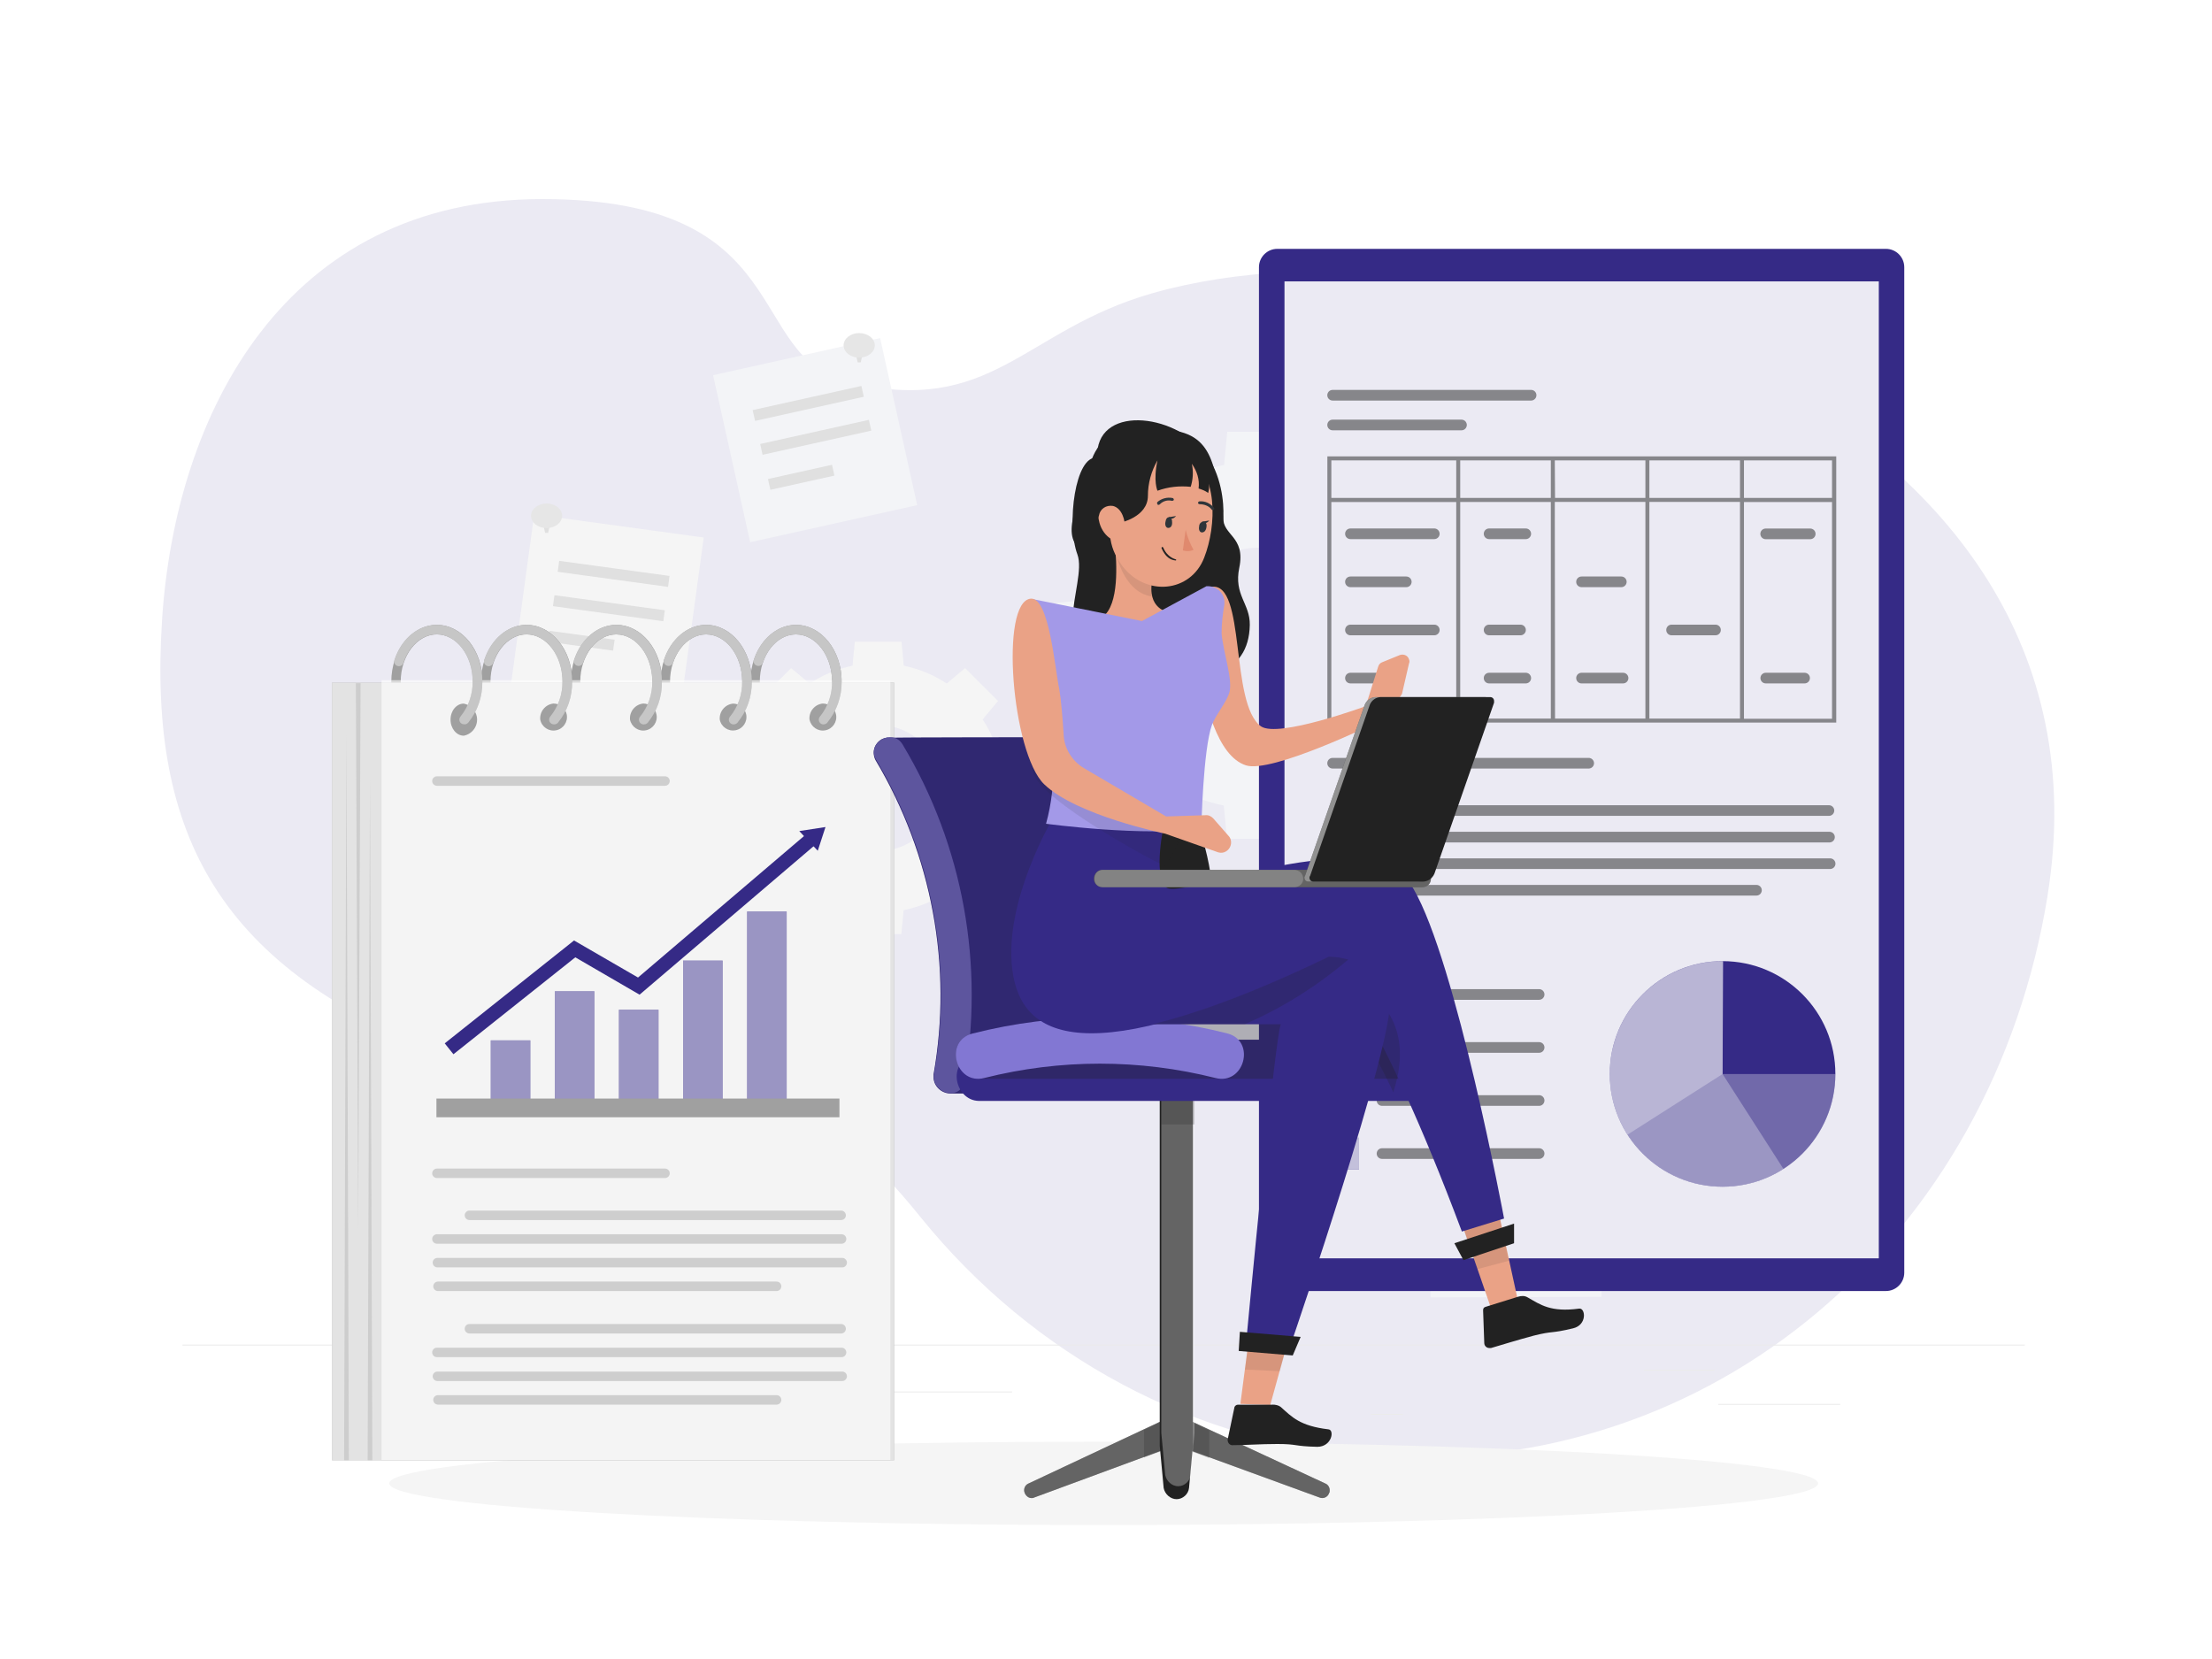 <svg width="400" height="300" viewBox="0 0 400 300" fill="none" xmlns="http://www.w3.org/2000/svg">
<rect width="400" height="300" fill="white"/>
<path d="M370.258 161.97C384.708 72.6 267.768 36.12 208.438 53.01C184.918 59.71 179.508 75.37 153.398 69.1C134.458 64.58 144.498 36 98.058 36C51.618 36 31.688 74.66 29.298 112.2C26.788 151.16 39.778 175.29 81.248 191.03C99.168 197.84 115.628 191.32 131.138 195.77C149.388 201 158.198 209.86 166.468 220.1C186.728 245.17 216.268 261.28 248.428 263.36C309.918 267.34 360.278 223.7 370.268 161.97H370.258Z" fill="#EBEAF3"/>
<g clip-path="url(#clip0_7651_30033)">
<path d="M366.15 243.15H33V243.32H366.15V243.15Z" fill="#EBEBEB"/>
<path d="M332.77 253.871H310.7V254.041H332.77V253.871Z" fill="#EBEBEB"/>
<path d="M253.69 255.68H247.9V255.85H253.69V255.68Z" fill="#EBEBEB"/>
<path d="M310.04 247.691H297.25V247.861H310.04V247.691Z" fill="#EBEBEB"/>
<path d="M96.73 248.811H67.95V248.981H96.73V248.811Z" fill="#EBEBEB"/>
<path d="M106.89 248.811H102.67V248.981H106.89V248.811Z" fill="#EBEBEB"/>
<path d="M183.02 251.621H120.6V251.791H183.02V251.621Z" fill="#EBEBEB"/>
<path d="M190.92 109.03V120.73L196.92 121.3C197.72 125.16 199.25 128.82 201.42 132.11L197.55 136.77L205.83 145.05L210.49 141.18C213.78 143.34 217.44 144.87 221.3 145.67L221.87 151.67H233.64L234.21 145.67C238.07 144.87 241.73 143.34 245.02 141.18L249.68 145.05L257.96 136.77L254.09 132.11C256.25 128.82 257.78 125.15 258.58 121.3L264.61 120.73V109.03L258.58 108.46C257.78 104.6 256.26 100.93 254.1 97.63L257.97 92.97L249.69 84.7L245.03 88.57C241.75 86.41 238.08 84.88 234.24 84.07L233.67 78.07H221.93L221.36 84.07C217.51 84.88 213.84 86.4 210.55 88.57L205.89 84.7L197.59 92.97L201.46 97.63C199.29 100.92 197.77 104.58 196.96 108.44L190.92 109.03ZM227.75 99.04C236.5 99.04 243.59 106.13 243.59 114.88C243.59 123.63 236.5 130.72 227.75 130.72C219 130.72 211.91 123.63 211.91 114.88C211.91 106.13 219 99.04 227.75 99.04C227.75 99.04 227.77 99.04 227.78 99.04H227.75Z" fill="#F3F4F7"/>
<path d="M171.17 161.401L174.5 164.191L180.45 158.241L177.66 154.911C179.23 152.541 180.34 149.901 180.92 147.111L185.25 146.701V138.271L180.92 137.861C180.34 135.091 179.25 132.451 177.69 130.091L180.48 126.761L174.53 120.811L171.2 123.601C168.84 122.041 166.2 120.951 163.43 120.371L163.02 116.041H154.58L154.17 120.371C151.4 120.951 148.76 122.051 146.4 123.611L143.07 120.821L137.12 126.771L139.91 130.101C138.35 132.461 137.26 135.101 136.68 137.871L132.35 138.281V146.691L136.68 147.101C137.26 149.871 138.35 152.511 139.91 154.871L137.12 158.201L143.07 164.151L146.4 161.361C148.76 162.921 151.4 164.011 154.17 164.591L154.58 168.921H162.99L163.4 164.591C166.17 164.021 168.8 162.941 171.17 161.391V161.401ZM147.41 142.501C147.41 136.211 152.51 131.111 158.8 131.111C165.09 131.111 170.19 136.211 170.19 142.501C170.19 148.791 165.09 153.891 158.8 153.891C152.51 153.891 147.42 148.791 147.42 142.511L147.41 142.501Z" fill="#F5F5F5"/>
<path d="M96.602 93.013L92.414 123.668L123.069 127.856L127.258 97.201L96.602 93.013Z" fill="#F5F5F5"/>
<path d="M101.116 101.419L100.846 103.4L120.8 106.127L121.071 104.145L101.116 101.419Z" fill="#E0E0E0"/>
<path d="M100.264 107.632L99.993 109.613L119.948 112.34L120.219 110.358L100.264 107.632Z" fill="#E0E0E0"/>
<path d="M99.388 114.071L99.117 116.053L110.868 117.658L111.139 115.677L99.388 114.071Z" fill="#E0E0E0"/>
<path d="M298.871 63.152L267.932 63.26L268.04 94.2L298.979 94.092L298.871 63.152Z" fill="#F3F4F7"/>
<path d="M293.727 70.844L273.587 70.918L273.594 72.918L293.734 72.844L293.727 70.844Z" fill="#E0E0E0"/>
<path d="M293.759 77.123L273.619 77.197L273.626 79.197L293.766 79.123L293.759 77.123Z" fill="#E0E0E0"/>
<path d="M285.494 83.634L273.634 83.678L273.641 85.678L285.501 85.634L285.494 83.634Z" fill="#E0E0E0"/>
<path d="M317.446 138.608L286.751 142.496L290.64 173.191L321.334 169.302L317.446 138.608Z" fill="#F5F5F5"/>
<path d="M313.273 146.893L293.293 149.424L293.544 151.408L313.525 148.877L313.273 146.893Z" fill="#E0E0E0"/>
<path d="M314.06 153.125L294.08 155.656L294.331 157.64L314.312 155.109L314.06 153.125Z" fill="#E0E0E0"/>
<path d="M306.662 160.593L294.896 162.084L295.148 164.068L306.914 162.578L306.662 160.593Z" fill="#E0E0E0"/>
<path d="M152.88 188.421L121.94 188.529L122.048 219.469L152.988 219.361L152.88 188.421Z" fill="#F3F4F7"/>
<path d="M147.767 196.129L127.627 196.203L127.634 198.203L147.774 198.129L147.767 196.129Z" fill="#E0E0E0"/>
<path d="M147.789 202.418L127.649 202.492L127.657 204.492L147.797 204.418L147.789 202.418Z" fill="#E0E0E0"/>
<path d="M139.524 208.929L127.664 208.973L127.671 210.973L139.531 210.929L139.524 208.929Z" fill="#E0E0E0"/>
<path d="M289.512 203.564L258.572 203.672L258.68 234.612L289.62 234.504L289.512 203.564Z" fill="#F3F4F7"/>
<path d="M284.402 211.258L264.262 211.332L264.269 213.332L284.409 213.258L284.402 211.258Z" fill="#E0E0E0"/>
<path d="M284.424 217.538L264.284 217.611L264.292 219.611L284.431 219.537L284.424 217.538Z" fill="#E0E0E0"/>
<path d="M276.168 224.048L264.308 224.092L264.315 226.092L276.175 226.048L276.168 224.048Z" fill="#E0E0E0"/>
<path d="M159.152 61.137L128.948 67.844L135.655 98.048L165.86 91.341L159.152 61.137Z" fill="#F3F4F7"/>
<path d="M155.768 69.792L136.106 74.158L136.54 76.111L156.201 71.745L155.768 69.792Z" fill="#E0E0E0"/>
<path d="M157.124 75.921L137.463 80.287L137.896 82.24L157.558 77.874L157.124 75.921Z" fill="#E0E0E0"/>
<path d="M150.453 84.048L138.875 86.619L139.309 88.572L150.887 86.001L150.453 84.048Z" fill="#E0E0E0"/>
<path d="M99.12 96.36H98.57L97.81 92.83H99.88L99.12 96.36Z" fill="#E0E0E0"/>
<path d="M98.84 95.491C100.392 95.491 101.65 94.497 101.65 93.271C101.65 92.045 100.392 91.051 98.84 91.051C97.288 91.051 96.03 92.045 96.03 93.271C96.03 94.497 97.288 95.491 98.84 95.491Z" fill="#E6E6E6"/>
<path d="M155.65 65.53H155.09L154.33 62.01H156.41L155.65 65.53Z" fill="#E0E0E0"/>
<path d="M155.37 64.671C156.927 64.671 158.19 63.676 158.19 62.45C158.19 61.224 156.927 60.23 155.37 60.23C153.812 60.23 152.55 61.224 152.55 62.45C152.55 63.676 153.812 64.671 155.37 64.671Z" fill="#E6E6E6"/>
<path d="M282.96 66.421H282.41L281.64 62.891H283.72L282.96 66.421Z" fill="#E0E0E0"/>
<path d="M282.68 65.551C284.232 65.551 285.49 64.557 285.49 63.331C285.49 62.105 284.232 61.111 282.68 61.111C281.128 61.111 279.87 62.105 279.87 63.331C279.87 64.557 281.128 65.551 282.68 65.551Z" fill="#E6E6E6"/>
<path d="M314.58 143.04H314.03L313.27 139.51H315.35L314.58 143.04Z" fill="#E0E0E0"/>
<path d="M314.31 142.17C315.862 142.17 317.12 141.177 317.12 139.95C317.12 138.724 315.862 137.73 314.31 137.73C312.758 137.73 311.5 138.724 311.5 139.95C311.5 141.177 312.758 142.17 314.31 142.17Z" fill="#E6E6E6"/>
<path d="M274.6 207.081H274.04L273.28 203.551H275.36L274.6 207.081Z" fill="#E0E0E0"/>
<path d="M274.32 206.21C275.872 206.21 277.13 205.216 277.13 203.99C277.13 202.763 275.872 201.77 274.32 201.77C272.768 201.77 271.51 202.763 271.51 203.99C271.51 205.216 272.768 206.21 274.32 206.21Z" fill="#E6E6E6"/>
<path d="M136.6 191.221H136.04L135.29 187.691H137.36L136.6 191.221Z" fill="#E0E0E0"/>
<path d="M136.32 190.35C137.872 190.35 139.13 189.356 139.13 188.13C139.13 186.904 137.872 185.91 136.32 185.91C134.768 185.91 133.51 186.904 133.51 188.13C133.51 189.356 134.768 190.35 136.32 190.35Z" fill="#E6E6E6"/>
<path d="M199.58 275.779C270.929 275.779 328.77 272.403 328.77 268.239C328.77 264.075 270.929 260.699 199.58 260.699C128.23 260.699 70.39 264.075 70.39 268.239C70.39 272.403 128.23 275.779 199.58 275.779Z" fill="#F5F5F5"/>
<path d="M119.46 123.25C119.46 117.625 123.163 113 127.711 113C132.26 113 135.963 117.574 135.963 123.25C135.963 128.926 132.26 133.449 127.711 133.449C123.163 133.449 119.46 128.888 119.46 123.25ZM121.164 123.25C121.164 127.927 124.098 131.732 127.698 131.732C131.299 131.732 134.233 127.927 134.233 123.25C134.233 118.573 131.299 114.717 127.698 114.717C124.098 114.717 121.164 118.573 121.164 123.25Z" fill="#A0A0A0"/>
<path d="M103.227 123.25C103.227 117.625 106.929 113 111.478 113C116.026 113 119.729 117.574 119.729 123.25C119.729 128.926 116.026 133.449 111.478 133.449C106.929 133.449 103.227 128.888 103.227 123.25ZM104.931 123.25C104.931 127.927 107.865 131.732 111.465 131.732C115.065 131.732 117.999 127.927 117.999 123.25C117.999 118.573 115.065 114.717 111.465 114.717C107.865 114.717 104.931 118.573 104.931 123.25Z" fill="#A0A0A0"/>
<path d="M86.993 123.25C86.993 117.625 90.696 113 95.245 113C99.793 113 103.496 117.574 103.496 123.25C103.496 128.926 99.793 133.449 95.245 133.449C90.696 133.449 86.993 128.888 86.993 123.25ZM88.697 123.25C88.697 127.927 91.631 131.732 95.245 131.732C98.858 131.732 101.779 127.927 101.779 123.25C101.779 118.573 98.845 114.717 95.245 114.717C91.644 114.717 88.697 118.573 88.697 123.25Z" fill="#A0A0A0"/>
<path d="M70.76 123.25C70.76 117.625 74.463 113 79.011 113C83.559 113 87.262 117.574 87.262 123.25C87.262 128.926 83.559 133.449 79.011 133.449C74.463 133.449 70.76 128.888 70.76 123.25ZM72.464 123.25C72.464 127.927 75.398 131.732 79.011 131.732C82.624 131.732 85.546 127.927 85.546 123.25C85.546 118.573 82.611 114.717 79.011 114.717C75.411 114.717 72.464 118.573 72.464 123.25Z" fill="#A0A0A0"/>
<path d="M135.693 123.25C135.693 117.625 139.396 113 143.945 113C148.493 113 152.196 117.574 152.196 123.25C152.196 128.926 148.493 133.449 143.945 133.449C139.396 133.449 135.693 128.888 135.693 123.25ZM137.397 123.25C137.397 127.927 140.332 131.732 143.932 131.732C147.532 131.732 150.479 127.927 150.479 123.25C150.479 118.573 147.545 114.717 143.932 114.717C140.319 114.717 137.397 118.573 137.397 123.25Z" fill="#A0A0A0"/>
<path d="M161.69 123.443H60.035V264.061H161.69V123.443Z" fill="#A0A0A0"/>
<path opacity="0.7" d="M161.69 123.443H60.035V264.061H161.69V123.443Z" fill="white"/>
<path opacity="0.6" d="M161 123H69V264H161V123Z" fill="white"/>
<path opacity="0.2" d="M63.084 264.061L62.648 132.643L62.226 264.061H63.084Z" fill="#777777"/>
<path opacity="0.2" d="M67.326 264.061L66.903 140.83L66.481 264.061H67.326Z" fill="#777777"/>
<path opacity="0.2" d="M64.353 123.545L64.776 222.343L65.199 123.545H64.353Z" fill="#777777"/>
<path d="M146.391 130.129C146.648 131.449 147.929 132.32 149.249 132.064C150.568 131.808 151.44 130.526 151.183 129.207C150.966 128.054 149.953 127.221 148.775 127.221C147.314 127.374 146.25 128.669 146.379 130.129H146.391Z" fill="#A0A0A0"/>
<path d="M148.942 130.989C149.185 130.989 149.416 130.874 149.583 130.694C151.299 128.593 152.222 125.966 152.196 123.25C152.196 117.625 148.493 113 143.945 113C140.601 113 137.603 115.473 136.322 119.291C136.168 119.739 136.411 120.226 136.86 120.38C137.308 120.534 137.795 120.29 137.949 119.842C138.987 116.728 141.37 114.717 143.919 114.717C147.533 114.717 150.467 118.535 150.467 123.25C150.505 125.556 149.723 127.786 148.276 129.579C147.968 129.938 147.994 130.476 148.353 130.784C148.506 130.925 148.711 131.002 148.929 131.002H148.955L148.942 130.989Z" fill="#A0A0A0"/>
<g opacity="0.4">
<path d="M148.942 130.989C149.185 130.989 149.416 130.874 149.583 130.694C151.299 128.593 152.222 125.966 152.196 123.25C152.196 117.625 148.493 113 143.945 113C140.601 113 137.603 115.473 136.322 119.291C136.168 119.739 136.411 120.226 136.86 120.38C137.308 120.534 137.795 120.29 137.949 119.842C138.987 116.728 141.37 114.717 143.919 114.717C147.533 114.717 150.467 118.535 150.467 123.25C150.505 125.556 149.723 127.786 148.276 129.579C147.968 129.938 147.994 130.476 148.353 130.784C148.506 130.925 148.711 131.002 148.929 131.002H148.955L148.942 130.989Z" fill="white"/>
</g>
<path d="M130.158 130.13C130.414 131.45 131.695 132.308 133.015 132.052C134.335 131.796 135.193 130.514 134.937 129.195C134.719 128.054 133.72 127.234 132.554 127.234C131.093 127.388 130.03 128.682 130.158 130.143V130.13Z" fill="#A0A0A0"/>
<path d="M132.696 130.989C132.939 130.989 133.183 130.874 133.349 130.694C135.066 128.593 135.989 125.966 135.95 123.25C135.95 117.625 132.247 113 127.699 113C124.342 113 121.357 115.473 120.075 119.291C119.922 119.739 120.165 120.226 120.614 120.38C121.062 120.534 121.549 120.29 121.703 119.842C122.74 116.728 125.124 114.717 127.673 114.717C131.286 114.717 134.208 118.535 134.208 123.25C134.246 125.556 133.477 127.786 132.017 129.579C131.709 129.938 131.735 130.476 132.094 130.784C132.247 130.925 132.452 131.002 132.657 131.002H132.683L132.696 130.989Z" fill="#A0A0A0"/>
<g opacity="0.4">
<path d="M132.696 130.989C132.939 130.989 133.183 130.874 133.349 130.694C135.066 128.593 135.989 125.966 135.95 123.25C135.95 117.625 132.247 113 127.699 113C124.342 113 121.357 115.473 120.075 119.291C119.922 119.739 120.165 120.226 120.614 120.38C121.062 120.534 121.549 120.29 121.703 119.842C122.74 116.728 125.124 114.717 127.673 114.717C131.286 114.717 134.208 118.535 134.208 123.25C134.246 125.556 133.477 127.786 132.017 129.579C131.709 129.938 131.735 130.476 132.094 130.784C132.247 130.925 132.452 131.002 132.657 131.002H132.683L132.696 130.989Z" fill="white"/>
</g>
<path d="M113.925 130.129C114.181 131.449 115.462 132.32 116.782 132.064C118.101 131.808 118.973 130.526 118.716 129.207C118.499 128.054 117.486 127.221 116.32 127.221C114.86 127.374 113.796 128.669 113.925 130.129Z" fill="#A0A0A0"/>
<path d="M116.474 130.989C116.718 130.989 116.961 130.874 117.128 130.694C118.832 128.593 119.742 125.954 119.69 123.25C119.69 117.625 115.988 113 111.439 113C108.082 113 105.097 115.473 103.816 119.291C103.662 119.739 103.905 120.226 104.354 120.38C104.802 120.534 105.289 120.29 105.443 119.842C106.481 116.728 108.864 114.717 111.414 114.717C115.014 114.717 117.948 118.535 117.948 123.25C117.986 125.556 117.205 127.799 115.757 129.579C115.449 129.938 115.475 130.476 115.834 130.784C115.988 130.925 116.193 131.002 116.41 131.002H116.474V130.989Z" fill="#A0A0A0"/>
<g opacity="0.4">
<path d="M116.474 130.989C116.718 130.989 116.961 130.874 117.128 130.694C118.832 128.593 119.742 125.954 119.69 123.25C119.69 117.625 115.988 113 111.439 113C108.082 113 105.097 115.473 103.816 119.291C103.662 119.739 103.905 120.226 104.354 120.38C104.802 120.534 105.289 120.29 105.443 119.842C106.481 116.728 108.864 114.717 111.414 114.717C115.014 114.717 117.948 118.535 117.948 123.25C117.986 125.556 117.205 127.799 115.757 129.579C115.449 129.938 115.475 130.476 115.834 130.784C115.988 130.925 116.193 131.002 116.41 131.002H116.474V130.989Z" fill="white"/>
</g>
<path d="M97.691 130.129C97.947 131.449 99.229 132.32 100.548 132.064C101.868 131.808 102.739 130.526 102.483 129.207C102.265 128.054 101.253 127.221 100.087 127.221C98.626 127.374 97.563 128.669 97.691 130.129Z" fill="#A0A0A0"/>
<path d="M100.241 130.989C100.485 130.989 100.728 130.874 100.895 130.694C102.599 128.593 103.508 125.954 103.457 123.25C103.457 117.625 99.754 113 95.206 113C91.849 113 88.864 115.473 87.582 119.291C87.403 119.727 87.608 120.226 88.044 120.406C88.479 120.585 88.979 120.38 89.158 119.944C89.171 119.906 89.184 119.868 89.197 119.829C90.235 116.716 92.618 114.704 95.168 114.704C98.768 114.704 101.702 118.522 101.702 123.237C101.74 125.543 100.959 127.773 99.511 129.567C99.204 129.925 99.229 130.464 99.588 130.771C99.742 130.912 99.947 130.989 100.164 130.989H100.241Z" fill="#A0A0A0"/>
<g opacity="0.4">
<path d="M100.241 130.989C100.485 130.989 100.728 130.874 100.895 130.694C102.599 128.593 103.508 125.954 103.457 123.25C103.457 117.625 99.754 113 95.206 113C91.849 113 88.864 115.473 87.582 119.291C87.403 119.727 87.608 120.226 88.044 120.406C88.479 120.585 88.979 120.38 89.158 119.944C89.171 119.906 89.184 119.868 89.197 119.829C90.235 116.716 92.618 114.704 95.168 114.704C98.768 114.704 101.702 118.522 101.702 123.237C101.74 125.543 100.959 127.773 99.511 129.567C99.204 129.925 99.229 130.464 99.588 130.771C99.742 130.912 99.947 130.989 100.164 130.989H100.241Z" fill="white"/>
</g>
<path d="M81.471 130.13C81.471 131.732 82.547 133.038 83.867 133.038C85.468 132.731 86.519 131.193 86.224 129.592C85.993 128.4 85.058 127.465 83.867 127.234C82.547 127.234 81.471 128.516 81.471 130.143V130.13Z" fill="#A0A0A0"/>
<path d="M84.007 130.989C84.25 130.989 84.494 130.874 84.66 130.694C86.364 128.593 87.261 125.954 87.223 123.25C87.223 117.625 83.52 113 78.972 113C75.615 113 72.617 115.473 71.348 119.291C71.169 119.727 71.374 120.226 71.809 120.406C72.245 120.585 72.745 120.38 72.924 119.944C72.937 119.906 72.95 119.868 72.963 119.829C74 116.716 76.383 114.704 78.933 114.704C82.534 114.704 85.468 118.522 85.468 123.237C85.506 125.543 84.724 127.773 83.277 129.567C82.969 129.925 82.995 130.464 83.353 130.771C83.533 130.925 83.763 130.989 83.994 130.963L84.007 130.989Z" fill="#A0A0A0"/>
<g opacity="0.4">
<path d="M84.007 130.989C84.25 130.989 84.494 130.874 84.66 130.694C86.364 128.593 87.261 125.954 87.223 123.25C87.223 117.625 83.52 113 78.972 113C75.615 113 72.617 115.473 71.348 119.291C71.169 119.727 71.374 120.226 71.809 120.406C72.245 120.585 72.745 120.38 72.924 119.944C72.937 119.906 72.95 119.868 72.963 119.829C74 116.716 76.383 114.704 78.933 114.704C82.534 114.704 85.468 118.522 85.468 123.237C85.506 125.543 84.724 127.773 83.277 129.567C82.969 129.925 82.995 130.464 83.353 130.771C83.533 130.925 83.763 130.989 83.994 130.963L84.007 130.989Z" fill="white"/>
</g>
<path d="M95.897 188.133H88.748V200.33H95.897V188.133Z" fill="#352A86"/>
<path d="M107.48 179.256H100.331V200.333H107.48V179.256Z" fill="#352A86"/>
<path d="M119.075 182.586H111.926V200.331H119.075V182.586Z" fill="#352A86"/>
<path d="M130.671 173.707H123.521V200.332H130.671V173.707Z" fill="#352A86"/>
<path d="M142.253 164.826H135.104V200.33H142.253V164.826Z" fill="#352A86"/>
<path opacity="0.5" d="M95.897 188.133H88.748V200.33H95.897V188.133Z" fill="white"/>
<path opacity="0.5" d="M107.48 179.256H100.331V200.333H107.48V179.256Z" fill="white"/>
<path opacity="0.5" d="M119.075 182.586H111.926V200.331H119.075V182.586Z" fill="white"/>
<path opacity="0.5" d="M130.671 173.707H123.521V200.332H130.671V173.707Z" fill="white"/>
<path opacity="0.5" d="M142.253 164.826H135.104V200.33H142.253V164.826Z" fill="white"/>
<path d="M151.799 198.652H78.921V202.035H151.799V198.652Z" fill="#A0A0A0"/>
<path d="M81.996 190.644L80.42 188.671L103.803 170.067L115.373 176.768L146.597 150.156L148.237 152.078L115.654 179.869L104.033 173.116L81.996 190.644Z" fill="#352A86"/>
<path d="M149.275 149.553L144.534 150.283L147.878 153.845L149.275 149.553Z" fill="#352A86"/>
<g opacity="0.3">
<path d="M120.253 213.029H79.01C78.536 213.029 78.151 212.645 78.151 212.171C78.151 211.697 78.536 211.312 79.01 211.312H120.253C120.728 211.312 121.112 211.697 121.112 212.171C121.112 212.645 120.728 213.029 120.253 213.029Z" fill="#777777"/>
</g>
<g opacity="0.3">
<path d="M152.105 220.627H84.891C84.417 220.627 84.032 220.243 84.032 219.769C84.032 219.295 84.417 218.91 84.891 218.91H152.105C152.579 218.91 152.964 219.295 152.964 219.769C152.964 220.243 152.579 220.627 152.105 220.627Z" fill="#777777"/>
<path d="M152.182 224.906H79.01C78.536 224.906 78.151 224.522 78.151 224.048C78.151 223.574 78.536 223.189 79.01 223.189H152.182C152.656 223.189 153.041 223.574 153.041 224.048C153.041 224.522 152.656 224.906 152.182 224.906Z" fill="#777777"/>
<path d="M152.298 229.186H79.1C78.626 229.186 78.241 228.801 78.241 228.327C78.241 227.853 78.626 227.469 79.1 227.469H152.298C152.772 227.469 153.156 227.853 153.156 228.327C153.156 228.801 152.772 229.186 152.298 229.186Z" fill="#777777"/>
<path d="M140.433 233.465H79.202C78.728 233.465 78.344 233.081 78.344 232.606C78.344 232.132 78.728 231.748 79.202 231.748H140.433C140.908 231.748 141.292 232.132 141.292 232.606C141.292 233.081 140.908 233.465 140.433 233.465Z" fill="#777777"/>
</g>
<g opacity="0.3">
<path d="M152.105 241.139H84.891C84.417 241.139 84.032 240.754 84.032 240.28C84.032 239.806 84.417 239.422 84.891 239.422H152.105C152.579 239.422 152.964 239.806 152.964 240.28C152.964 240.754 152.579 241.139 152.105 241.139Z" fill="#777777"/>
<path d="M152.182 245.418H79.01C78.536 245.418 78.151 245.034 78.151 244.56C78.151 244.086 78.536 243.701 79.01 243.701H152.182C152.656 243.701 153.041 244.086 153.041 244.56C153.041 245.034 152.656 245.418 152.182 245.418Z" fill="#777777"/>
<path d="M152.298 249.736H79.1C78.626 249.736 78.241 249.352 78.241 248.878C78.241 248.404 78.626 248.02 79.1 248.02H152.298C152.772 248.02 153.156 248.404 153.156 248.878C153.156 249.352 152.772 249.736 152.298 249.736Z" fill="#777777"/>
<path d="M140.433 254.002H79.202C78.728 254.002 78.344 253.618 78.344 253.144C78.344 252.67 78.728 252.285 79.202 252.285H140.433C140.908 252.285 141.292 252.67 141.292 253.144C141.292 253.618 140.908 254.002 140.433 254.002Z" fill="#777777"/>
</g>
<g opacity="0.3">
<path d="M120.253 142.096H79.01C78.536 142.096 78.151 141.711 78.151 141.237C78.151 140.763 78.536 140.379 79.01 140.379H120.253C120.728 140.379 121.112 140.763 121.112 141.237C121.112 141.711 120.728 142.096 120.253 142.096Z" fill="#777777"/>
</g>
<path d="M341.029 45H230.983C229.148 45 227.66 46.488 227.66 48.323V230.136C227.66 231.971 229.148 233.459 230.983 233.459H341.029C342.864 233.459 344.352 231.971 344.352 230.136V48.323C344.352 46.488 342.864 45 341.029 45Z" fill="#352A86"/>
<path opacity="0.9" d="M339.748 50.883H232.277V227.546H339.748V50.883Z" fill="white"/>
<path d="M311.496 214.599C322.761 214.599 331.894 205.466 331.894 194.201C331.894 182.935 322.761 173.803 311.496 173.803C300.23 173.803 291.098 182.935 291.098 194.201C291.098 205.466 300.23 214.599 311.496 214.599Z" fill="#352A86"/>
<path opacity="0.3" d="M311.496 194.218H331.894C331.894 205.482 322.759 214.616 311.496 214.616C300.232 214.616 291.098 205.482 291.098 194.218C291.098 182.955 300.232 173.82 311.496 173.82H311.568L311.496 194.218Z" fill="white"/>
<path opacity="0.3" d="M311.497 194.215L322.502 211.377C313.022 217.462 300.406 214.7 294.321 205.22C288.236 195.74 290.998 183.124 300.478 177.039C303.772 174.925 307.599 173.803 311.511 173.803H311.583L311.511 194.201L311.497 194.215Z" fill="white"/>
<path opacity="0.3" d="M311.496 194.218L294.306 205.18C288.249 195.686 291.04 183.07 300.534 177.014C303.814 174.928 307.612 173.82 311.496 173.82H311.568L311.496 194.218Z" fill="white"/>
<g opacity="0.5">
<path d="M240.03 82.529V130.662H332.052V82.529H240.03ZM331.289 90.038H315.365V83.249H331.289V90.038ZM280.438 90.038H264.053V83.249H280.438V90.038ZM281.157 83.249H297.542V90.038H281.2L281.157 83.249ZM280.438 90.758V129.943H264.053V90.772H280.438V90.758ZM281.157 90.758H297.542V129.943H281.2L281.157 90.758ZM298.261 90.758H314.646V129.943H298.261V90.758ZM298.261 90.038V83.249H314.646V90.038H298.261ZM263.334 83.249V90.038H240.75V83.249H263.334ZM240.75 90.786H263.334V129.971H240.75V90.786ZM315.365 129.971V90.786H331.289V129.971H315.365Z" fill="#222222"/>
<path d="M269.275 97.49H275.907C276.439 97.49 276.871 97.058 276.871 96.526C276.871 95.994 276.439 95.562 275.907 95.562H269.275C268.743 95.562 268.312 95.994 268.312 96.526C268.312 97.058 268.743 97.49 269.275 97.49Z" fill="#222222"/>
<path d="M285.991 106.178H293.184C293.716 106.178 294.148 105.746 294.148 105.214C294.148 104.682 293.716 104.25 293.184 104.25H285.991C285.459 104.25 285.027 104.682 285.027 105.214C285.027 105.746 285.459 106.178 285.991 106.178Z" fill="#222222"/>
<path d="M293.529 121.656H285.991C285.459 121.656 285.027 122.088 285.027 122.62C285.027 123.152 285.459 123.584 285.991 123.584H293.5C294.032 123.584 294.464 123.152 294.464 122.62C294.464 122.088 294.032 121.656 293.5 121.656H293.529Z" fill="#222222"/>
<path d="M310.201 112.955H302.274C301.742 112.955 301.311 113.387 301.311 113.919C301.311 114.451 301.742 114.883 302.274 114.883H310.215C310.747 114.883 311.179 114.451 311.179 113.919C311.179 113.387 310.747 112.955 310.215 112.955H310.201Z" fill="#222222"/>
<path d="M327.348 95.576H319.292C318.76 95.576 318.328 96.008 318.328 96.54C318.328 97.072 318.76 97.504 319.292 97.504H327.348C327.88 97.504 328.311 97.072 328.311 96.54C328.311 96.008 327.88 95.576 327.348 95.576Z" fill="#222222"/>
<path d="M326.327 121.656H319.308C318.775 121.656 318.344 122.088 318.344 122.62C318.344 123.152 318.775 123.584 319.308 123.584H326.327C326.86 123.584 327.291 123.152 327.291 122.62C327.291 122.088 326.86 121.656 326.327 121.656Z" fill="#222222"/>
<path d="M269.275 114.883H274.957C275.49 114.883 275.921 114.451 275.921 113.919C275.921 113.387 275.49 112.955 274.957 112.955H269.275C268.743 112.955 268.312 113.387 268.312 113.919C268.312 114.451 268.743 114.883 269.275 114.883Z" fill="#222222"/>
<path d="M275.907 121.656H269.275C268.743 121.656 268.312 122.088 268.312 122.62C268.312 123.152 268.743 123.584 269.275 123.584H275.907C276.439 123.584 276.871 123.152 276.871 122.62C276.871 122.088 276.439 121.656 275.907 121.656Z" fill="#222222"/>
<path d="M244.203 97.49H259.365C259.897 97.49 260.329 97.058 260.329 96.526C260.329 95.994 259.897 95.562 259.365 95.562H244.203C243.671 95.562 243.239 95.994 243.239 96.526C243.239 97.058 243.671 97.49 244.203 97.49Z" fill="#222222"/>
<path d="M244.203 106.178H254.301C254.834 106.178 255.265 105.746 255.265 105.214C255.265 104.682 254.834 104.25 254.301 104.25H244.203C243.671 104.25 243.239 104.682 243.239 105.214C243.239 105.746 243.671 106.178 244.203 106.178Z" fill="#222222"/>
<path d="M259.365 112.955H244.203C243.671 112.955 243.239 113.387 243.239 113.919C243.239 114.451 243.671 114.883 244.203 114.883H259.365C259.897 114.883 260.329 114.451 260.329 113.919C260.329 113.387 259.897 112.955 259.365 112.955Z" fill="#222222"/>
<path d="M251.784 121.656H244.203C243.671 121.656 243.239 122.088 243.239 122.62C243.239 123.152 243.671 123.584 244.203 123.584H251.784C252.316 123.584 252.748 123.152 252.748 122.62C252.748 122.088 252.316 121.656 251.784 121.656Z" fill="#222222"/>
</g>
<g opacity="0.5">
<path d="M276.871 72.433H240.98C240.448 72.433 240.017 72.002 240.017 71.47C240.017 70.937 240.448 70.506 240.98 70.506H276.871C277.403 70.506 277.835 70.937 277.835 71.47C277.835 72.002 277.403 72.433 276.871 72.433Z" fill="#222222"/>
</g>
<g opacity="0.5">
<path d="M264.284 77.812H240.98C240.448 77.812 240.017 77.381 240.017 76.849C240.017 76.316 240.448 75.885 240.98 75.885H264.284C264.817 75.885 265.248 76.316 265.248 76.849C265.248 77.381 264.817 77.812 264.284 77.812Z" fill="#222222"/>
</g>
<g opacity="0.5">
<path d="M287.286 138.978H240.98C240.448 138.978 240.017 138.547 240.017 138.015C240.017 137.482 240.448 137.051 240.98 137.051H287.286C287.818 137.051 288.25 137.482 288.25 138.015C288.25 138.547 287.818 138.978 287.286 138.978Z" fill="#222222"/>
</g>
<path d="M245.757 176.969H240.031V182.694H245.757V176.969Z" fill="#352A86"/>
<g opacity="0.5">
<path d="M278.324 180.795H249.913C249.381 180.795 248.949 180.363 248.949 179.831C248.949 179.299 249.381 178.867 249.913 178.867H278.324C278.856 178.867 279.287 179.299 279.287 179.831C279.287 180.363 278.856 180.795 278.324 180.795Z" fill="#222222"/>
</g>
<path d="M245.757 186.564H240.031V192.29H245.757V186.564Z" fill="#352A86"/>
<g opacity="0.5">
<path d="M278.324 190.377H249.913C249.381 190.377 248.949 189.945 248.949 189.413C248.949 188.881 249.381 188.449 249.913 188.449H278.324C278.856 188.449 279.287 188.881 279.287 189.413C279.287 189.945 278.856 190.377 278.324 190.377Z" fill="#222222"/>
</g>
<path d="M245.757 196.145H240.031V201.87H245.757V196.145Z" fill="#352A86"/>
<g opacity="0.5">
<path d="M278.324 199.971H249.913C249.381 199.971 248.949 199.539 248.949 199.007C248.949 198.475 249.381 198.043 249.913 198.043H278.324C278.856 198.043 279.287 198.475 279.287 199.007C279.287 199.539 278.856 199.971 278.324 199.971Z" fill="#222222"/>
</g>
<path d="M245.757 205.74H240.031V211.465H245.757V205.74Z" fill="#352A86"/>
<g opacity="0.5">
<path d="M278.324 209.566H249.913C249.381 209.566 248.949 209.135 248.949 208.602C248.949 208.07 249.381 207.639 249.913 207.639H278.324C278.856 207.639 279.287 208.07 279.287 208.602C279.287 209.135 278.856 209.566 278.324 209.566Z" fill="#222222"/>
</g>
<g opacity="0.5">
<path d="M330.729 147.535H247.583C247.051 147.535 246.619 147.103 246.619 146.571C246.619 146.039 247.051 145.607 247.583 145.607H330.729C331.261 145.607 331.693 146.039 331.693 146.571C331.693 147.103 331.261 147.535 330.729 147.535Z" fill="#222222"/>
<path d="M330.83 152.34H240.98C240.448 152.34 240.017 151.908 240.017 151.376C240.017 150.844 240.448 150.412 240.98 150.412H330.83C331.362 150.412 331.794 150.844 331.794 151.376C331.794 151.908 331.362 152.34 330.83 152.34Z" fill="#222222"/>
<path d="M330.945 157.144H241.096C240.563 157.144 240.132 156.713 240.132 156.181C240.132 155.648 240.563 155.217 241.096 155.217H330.945C331.477 155.217 331.909 155.648 331.909 156.181C331.909 156.713 331.477 157.144 330.945 157.144Z" fill="#222222"/>
<path d="M317.625 161.949H241.211C240.679 161.949 240.247 161.518 240.247 160.985C240.247 160.453 240.679 160.021 241.211 160.021H317.625C318.157 160.021 318.588 160.453 318.588 160.985C318.588 161.518 318.157 161.949 317.625 161.949Z" fill="#222222"/>
</g>
<path opacity="0.3" d="M245.757 186.564H240.031V192.29H245.757V186.564Z" fill="white"/>
<path opacity="0.5" d="M245.757 196.145H240.031V201.87H245.757V196.145Z" fill="white"/>
<path opacity="0.7" d="M245.757 205.74H240.031V211.465H245.757V205.74Z" fill="white"/>
<path d="M192.933 133.318C193.851 133.318 194.769 133.83 195.175 134.643C206.163 152.96 210.031 174.634 206.268 195.705C206.163 196.82 205.245 197.633 204.131 197.737C202.505 197.842 172.99 197.737 171.875 197.737C170.25 197.737 168.82 196.413 168.82 194.787V194.276C172.282 174.739 168.519 154.586 158.344 137.488C157.636 136.164 158.042 134.538 159.367 133.725C159.773 133.515 160.285 133.318 160.796 133.423C161.714 133.318 191.019 133.318 192.96 133.318H192.933Z" fill="#352A86"/>
<path opacity="0.2" d="M192.933 133.318C193.851 133.318 194.769 133.83 195.175 134.643C206.163 152.96 210.031 174.634 206.268 195.705C206.163 196.82 205.245 197.633 204.131 197.737C202.505 197.842 172.99 197.737 171.875 197.737C170.25 197.737 168.82 196.413 168.82 194.787V194.276C172.282 174.739 168.519 154.586 158.344 137.488C157.636 136.164 158.042 134.538 159.367 133.725C159.773 133.515 160.285 133.318 160.796 133.423C161.714 133.318 191.019 133.318 192.96 133.318H192.933Z" fill="#222222"/>
<path d="M168.913 194.171C172.374 174.634 168.611 154.481 158.436 137.383C156.601 134.328 161.387 131.588 163.222 134.63C174.21 152.947 178.078 174.621 174.315 195.692C173.607 199.154 168.31 197.724 168.926 194.171H168.913Z" fill="#352A86"/>
<g opacity="0.2">
<path d="M168.913 194.171C172.374 174.634 168.611 154.481 158.436 137.383C156.601 134.328 161.387 131.588 163.222 134.63C174.21 152.947 178.078 174.621 174.315 195.692C173.607 199.154 168.31 197.724 168.926 194.171H168.913Z" fill="white"/>
</g>
<path d="M187.02 270.798L212.667 261.331L238.615 270.798C239.323 271.1 240.136 270.693 240.346 269.985C240.451 269.88 240.451 269.684 240.451 269.474C240.451 268.962 240.149 268.451 239.638 268.254L212.667 255.732L186.01 268.254C185.499 268.464 185.197 268.962 185.197 269.474C185.197 270.182 185.814 270.903 186.522 270.903C186.731 270.903 186.823 270.903 187.033 270.798H187.02Z" fill="#222222"/>
<path opacity="0.3" d="M187.02 270.798L212.667 261.331L238.615 270.798C239.323 271.1 240.136 270.693 240.346 269.985C240.451 269.88 240.451 269.684 240.451 269.474C240.451 268.962 240.149 268.451 239.638 268.254L212.667 255.732L186.01 268.254C185.499 268.464 185.197 268.962 185.197 269.474C185.197 270.182 185.814 270.903 186.522 270.903C186.731 270.903 186.823 270.903 187.033 270.798H187.02Z" fill="white"/>
<path opacity="0.2" d="M218.672 263.679L212.667 261.437L206.871 263.574V258.578L212.667 255.838L218.672 258.683V263.679Z" fill="#222222"/>
<path d="M212.772 271.098C213.886 271.098 214.909 270.18 215.014 269.066L215.722 261.435V198.34H209.717V261.435L210.425 269.066C210.635 270.18 211.644 271.098 212.772 271.098Z" fill="#222222"/>
<path opacity="0.3" d="M213.055 268.758C214.17 268.758 215.192 267.84 215.297 266.726L216.005 259.095V196H210V259.095L210.708 266.726C210.918 267.84 211.927 268.758 213.055 268.758Z" fill="white"/>
<path opacity="0.2" d="M216.005 196H210V203.33H216.005V196Z" fill="#222222"/>
<path d="M260.223 190.939C253.405 189.208 246.482 188.29 239.559 188.093C232.334 187.883 205.468 188.093 199.056 188.093C191.215 188.093 183.492 189.011 175.953 190.939C171.167 192.158 172.701 198.976 176.975 199.081C177.382 199.081 258.689 199.081 258.991 199.081C263.37 199.291 264.996 192.263 260.21 190.939H260.223Z" fill="#352A86"/>
<path opacity="0.3" d="M260.093 186.939C253.275 185.208 246.352 184.29 239.429 184.093C232.204 183.883 205.338 184.093 198.926 184.093C191.085 184.093 183.362 185.011 175.823 186.939C171.037 188.158 172.571 194.976 176.846 195.081C177.252 195.081 258.559 195.081 258.861 195.081C263.24 195.291 264.866 188.263 260.08 186.939H260.093Z" fill="#222222"/>
<path d="M177.973 194.939C191.714 191.477 206.059 191.477 219.8 194.939C224.993 196.263 227.13 188.33 222.042 186.901C206.885 183.033 191.006 183.033 175.836 186.901C170.643 188.225 172.781 196.263 177.973 194.939Z" fill="#8277D3"/>
<path d="M217.964 81.974C220.849 85.724 221.374 90.89 221.216 93.538C221.02 96.816 225.294 96.961 224.101 102.664C223.078 107.607 226.068 109.142 226.002 113.01C225.845 121.965 217.807 124.614 202.807 121.965C187.82 119.316 196.815 105.628 194.822 100.239C192.829 94.85 194.402 82.21 198.415 82.773C197.982 73.254 212.195 74.5 217.964 81.974Z" fill="#222222"/>
<path d="M217.453 99.425C217.453 99.425 222.435 98.914 220.914 91.493C219.393 84.058 219.485 77.043 208.392 77.751C208.392 77.751 199.647 75.614 197.195 83.757C194.743 91.899 191.084 97.799 196.893 100.238C204.223 103.293 206.058 96.58 206.058 96.58L216.744 97.603L217.453 99.439V99.425Z" fill="#222222"/>
<path d="M219.079 106.114C225.386 105.196 222.33 127.276 228.034 131.354C231.194 133.492 246.968 127.696 246.968 127.696L249.21 120.576C249.315 120.17 249.616 119.868 249.918 119.763L253.17 118.439C253.878 118.229 254.599 118.544 254.796 119.252C254.901 119.462 254.901 119.763 254.796 119.96L253.576 125.257C253.576 125.467 253.366 125.664 253.275 125.873L248.699 130.764C248.699 130.764 229.87 139.929 225.294 138.395C219.997 136.665 217.964 126.896 216.64 121.101C215.722 116.63 214.201 106.756 219.079 106.14V106.114Z" fill="#EAA286"/>
<path d="M226.241 239L224.301 253.869L229.703 254.066L233.663 239.721L226.241 239Z" fill="#EAA286"/>
<path d="M230.058 254.013H223.856C223.554 254.013 223.344 254.223 223.24 254.42L222.02 260.215C221.915 260.726 222.23 261.238 222.728 261.33H222.938C225.482 261.33 227.724 261.12 230.976 261.12C234.739 261.12 233.821 261.526 238.2 261.631C240.849 261.631 241.36 258.576 240.233 258.471C235.04 257.855 233.624 256.229 231.579 254.406C231.172 254.105 230.661 254 230.058 254V254.013Z" fill="#222222"/>
<path opacity="0.1" d="M231.435 247.955L233.664 239.721L226.242 239L225.128 247.654L231.435 247.955Z" fill="#222222"/>
<path d="M207.788 148.812H216.534C217.963 152.785 218.881 156.85 219.288 161.019C219.694 167.221 207.788 162.645 207.788 162.645L206.766 154.096L207.788 148.799V148.812Z" fill="#222222"/>
<path d="M264.022 220.347L269.818 237.13L274.604 235.714L270.736 218L264.022 220.347Z" fill="#EAA286"/>
<path d="M274.499 234.496L268.599 236.332C268.297 236.436 268.192 236.633 268.192 236.948L268.402 242.848C268.402 243.36 268.809 243.766 269.32 243.766H269.622C272.06 243.058 274.303 242.337 277.358 241.524C281.016 240.606 280.203 241.222 284.477 240.2C287.021 239.583 286.72 236.541 285.592 236.633C280.4 237.341 278.564 235.925 276.23 234.601C275.719 234.299 275.115 234.299 274.499 234.496Z" fill="#222222"/>
<path d="M201.574 97.996L208.392 104.709C207.277 110.203 211.342 110.715 211.342 110.715C211.342 110.715 211.041 112.642 206.045 112.341C203.803 112.341 201.666 112.039 199.437 111.528C202.387 109.285 201.98 101.956 201.574 97.996Z" fill="#EAA286"/>
<path opacity="0.1" d="M267.16 229.499L272.851 227.978L270.713 218L264 220.347L267.16 229.499Z" fill="#222222"/>
<path d="M190.376 148C190.376 148 181.526 162.856 183.047 175.273C184.568 187.69 196.067 194.298 240.241 173.136C240.241 173.136 249.302 182.498 264.354 222.699L271.985 220.352C271.985 220.352 263.331 173.949 255.595 160.719C247.859 147.489 213.467 163.066 210.818 160.417C208.471 158.07 210.516 148.918 210.516 148.918L190.363 148H190.376Z" fill="#352A86"/>
<path d="M263 224.819L264.639 227.874L273.791 224.819V221.266L263 224.819Z" fill="#222222"/>
<path d="M186.823 108.353L206.5 112.305L218.161 106.006C219.891 105.901 221.321 107.121 221.412 108.76V109.271C221.111 111.002 220.901 112.733 220.901 114.568C221.203 117.925 222.933 122.816 222.33 125.15C221.819 126.985 219.983 129.018 219.17 131.05C217.544 135.521 217.243 149.774 217.243 149.774C207.173 151.4 189.157 148.961 189.157 148.961C193.222 134.407 187.125 117.414 185.289 110.399C185.079 109.481 185.591 108.563 186.508 108.366C186.613 108.471 186.718 108.471 186.81 108.366L186.823 108.353Z" fill="#A399E8"/>
<path opacity="0.1" d="M189.904 124.811L192.539 134.999C193.431 138.447 195.66 141.384 198.741 143.18L207.893 148.491L213.112 152.372C212.299 153.906 211.499 155.44 210.817 156.699C206.923 154.929 189.222 145.069 187.045 140.283C185.983 137.686 185.472 134.881 185.406 132.061C186.232 129.754 187.006 127.315 187.544 124.876L189.904 124.837V124.811Z" fill="#222222"/>
<path opacity="0.2" d="M245.238 181.65L247.677 179.814C247.677 179.814 256.226 184.391 251.951 197.516C249.709 192.73 247.165 188.049 244.425 183.473L245.238 181.637V181.65Z" fill="#222222"/>
<path d="M208.392 185.207C216.429 183.28 226.814 179.412 240.241 173C240.241 173 250.625 173.105 251.333 180.841C252.041 188.577 233.829 241.903 233.829 241.903L225.49 241.195C225.49 241.195 230.472 188.079 231.6 185.22H208.392V185.207Z" fill="#352A86"/>
<path opacity="0.2" d="M240.241 173C241.46 173 242.679 173.21 243.807 173.511C238.208 178.297 231.901 182.257 225.083 185.22H208.392C216.324 183.293 226.814 179.517 240.241 173.013V173Z" fill="#222222"/>
<path d="M224.21 240.836L224 244.297L233.768 245.11L235.198 241.754L224.21 240.836Z" fill="#222222"/>
<path opacity="0.1" d="M208.288 107.87C208.078 106.848 208.078 105.733 208.392 104.71L202.282 98.705L201.666 99.413C201.666 99.413 202.885 107.044 208.274 107.857L208.288 107.87Z" fill="#222222"/>
<path d="M200.971 89.147C200.46 95.756 200.158 98.509 202.899 102.272C207.173 107.976 215.316 107.163 217.755 100.843C219.997 95.139 220.403 85.371 214.398 81.909C210.124 79.366 204.63 80.887 202.086 85.161C201.47 86.38 201.063 87.705 200.971 89.134V89.147Z" fill="#EAA286"/>
<path d="M214.398 95.768C214.699 97.092 215.211 98.311 215.827 99.426C215.211 99.727 214.503 99.727 213.899 99.531L214.411 95.768H214.398Z" fill="#E0896E"/>
<path d="M209.416 91.284C209.416 91.284 209.311 91.284 209.311 91.179C209.206 91.074 209.206 90.877 209.311 90.772C210.019 90.156 211.042 89.855 212.065 90.064C212.17 90.064 212.274 90.274 212.274 90.366C212.274 90.471 212.065 90.576 211.973 90.576C211.16 90.366 210.347 90.576 209.731 91.192C209.626 91.297 209.521 91.297 209.429 91.297L209.416 91.284Z" fill="#2E353A"/>
<path d="M219.183 92.201C219.183 92.201 219.078 92.201 219.078 92.096C218.567 91.48 217.754 91.178 216.941 91.178C216.836 91.178 216.64 91.073 216.64 90.968C216.64 90.863 216.745 90.667 216.849 90.667C217.872 90.562 218.777 90.968 219.498 91.781C219.603 91.886 219.603 92.083 219.498 92.188C219.393 92.188 219.288 92.293 219.196 92.188L219.183 92.201Z" fill="#2E353A"/>
<path d="M210.739 94.443C210.634 94.955 210.844 95.466 211.25 95.466C211.657 95.466 211.958 95.164 211.958 94.548C211.958 93.932 211.853 93.525 211.447 93.525C211.04 93.525 210.83 93.827 210.739 94.443Z" fill="#2E353A"/>
<path d="M216.836 95.256C216.731 95.767 216.941 96.278 217.348 96.278C217.754 96.278 218.056 95.977 218.161 95.361C218.266 94.744 218.056 94.338 217.649 94.338C217.243 94.338 216.836 94.639 216.836 95.256Z" fill="#2E353A"/>
<path d="M217.348 94.339L218.672 94.129C218.672 94.129 217.964 95.047 217.348 94.339Z" fill="#2E353A"/>
<path d="M211.342 93.524L212.666 93.314C212.666 93.314 211.958 94.232 211.342 93.524Z" fill="#2E353A"/>
<path d="M210.333 99.728C210.228 99.519 210.123 99.322 210.031 99.112C210.031 99.042 210.066 98.972 210.136 98.902C210.206 98.902 210.276 98.937 210.346 99.007C210.752 100.03 211.565 100.843 212.588 101.144C212.693 101.144 212.693 101.249 212.693 101.249C212.693 101.354 212.588 101.354 212.588 101.354C211.565 101.249 210.857 100.646 210.346 99.728H210.333Z" fill="#222222"/>
<path d="M206.057 79.484C210.227 78.461 214.711 80.599 214.711 80.599C214.711 80.599 219.602 84.978 218.475 89.148C217.963 88.741 217.36 88.531 216.744 88.335C216.954 86.709 216.442 85.175 215.524 83.864C215.826 85.293 215.734 86.709 215.315 88.033C213.282 87.823 211.25 88.033 209.309 88.741C209.309 88.741 208.496 87.01 209.309 83.247C208.195 85.175 207.578 87.417 207.578 89.659C207.578 93.527 202.491 94.55 202.491 94.55C202.491 94.55 199.331 94.248 199.331 89.974C199.331 85.699 201.875 80.612 206.044 79.497L206.057 79.484Z" fill="#222222"/>
<path d="M198.729 94.129C198.939 95.348 199.647 96.567 200.657 97.289C202.086 98.311 203.305 97.184 203.41 95.558C203.515 94.129 202.899 91.9 201.273 91.493C200.053 91.283 198.926 92.004 198.729 93.224C198.624 93.525 198.624 93.735 198.729 94.142V94.129Z" fill="#EAA286"/>
<path d="M186.418 108.252C189.722 108.068 190.718 120.656 191.557 124.655C191.859 126.307 192.161 129.965 192.344 132.863C192.436 135.302 193.839 137.57 195.924 138.855L210.871 147.64L217.978 147.417C218.516 147.352 218.988 147.575 219.407 148.007L222.161 151.154C222.58 151.574 222.712 152.243 222.554 152.833C222.292 153.816 221.295 154.393 220.417 154.157L220.22 154.105L210.688 150.748C210.688 150.748 194.704 147.483 188.83 141.832C182.956 136.18 180.74 108.645 186.431 108.252H186.418Z" fill="#EAA286"/>
<path d="M199.333 157.287H257.13C258.048 157.287 258.756 157.995 258.756 158.913C258.756 159.831 258.048 160.434 257.13 160.434H199.333C198.415 160.434 197.812 159.726 197.812 158.913C197.812 157.995 198.52 157.287 199.333 157.287Z" fill="#222222"/>
<path opacity="0.3" d="M199.333 157.287H257.13C258.048 157.287 258.756 157.995 258.756 158.913C258.756 159.831 258.048 160.434 257.13 160.434H199.333C198.415 160.434 197.812 159.726 197.812 158.913C197.812 157.995 198.52 157.287 199.333 157.287Z" fill="white"/>
<path d="M256.331 159.425H236.584C236.178 159.425 235.876 159.123 235.876 158.717C235.876 158.612 235.876 158.507 235.981 158.415L246.772 127.484C247.074 126.671 247.887 126.055 248.804 126.055H268.551C268.957 126.055 269.259 126.356 269.259 126.763V127.064L258.468 157.995C258.061 158.913 257.248 159.425 256.331 159.425Z" fill="#222222"/>
<path opacity="0.5" d="M256.331 159.425H236.584C236.178 159.425 235.876 159.123 235.876 158.717C235.876 158.612 235.876 158.507 235.981 158.415L246.772 127.484C247.074 126.671 247.887 126.055 248.804 126.055H268.551C268.957 126.055 269.259 126.356 269.259 126.763V127.064L258.468 157.995C258.061 158.913 257.248 159.425 256.331 159.425Z" fill="white"/>
<path d="M257.249 159.425H237.502C237.096 159.425 236.794 159.123 236.794 158.717C236.794 158.612 236.794 158.507 236.899 158.415L247.69 127.484C247.992 126.671 248.805 126.055 249.722 126.055H269.469C269.875 126.055 270.177 126.356 270.177 126.763V127.064L259.386 157.995C258.979 158.913 258.166 159.425 257.249 159.425Z" fill="#222222"/>
<path opacity="0.2" d="M234.04 160.448C234.958 160.448 235.666 159.74 235.666 158.927C235.666 158.009 234.958 157.301 234.04 157.301H199.438C198.52 157.301 197.917 158.009 197.917 158.927C197.917 159.845 198.625 160.448 199.438 160.448H234.04Z" fill="white"/>
</g>
<defs>
<clipPath id="clip0_7651_30033">
<rect width="333.15" height="250.79" fill="white" transform="translate(33 25)"/>
</clipPath>
</defs>
</svg>

